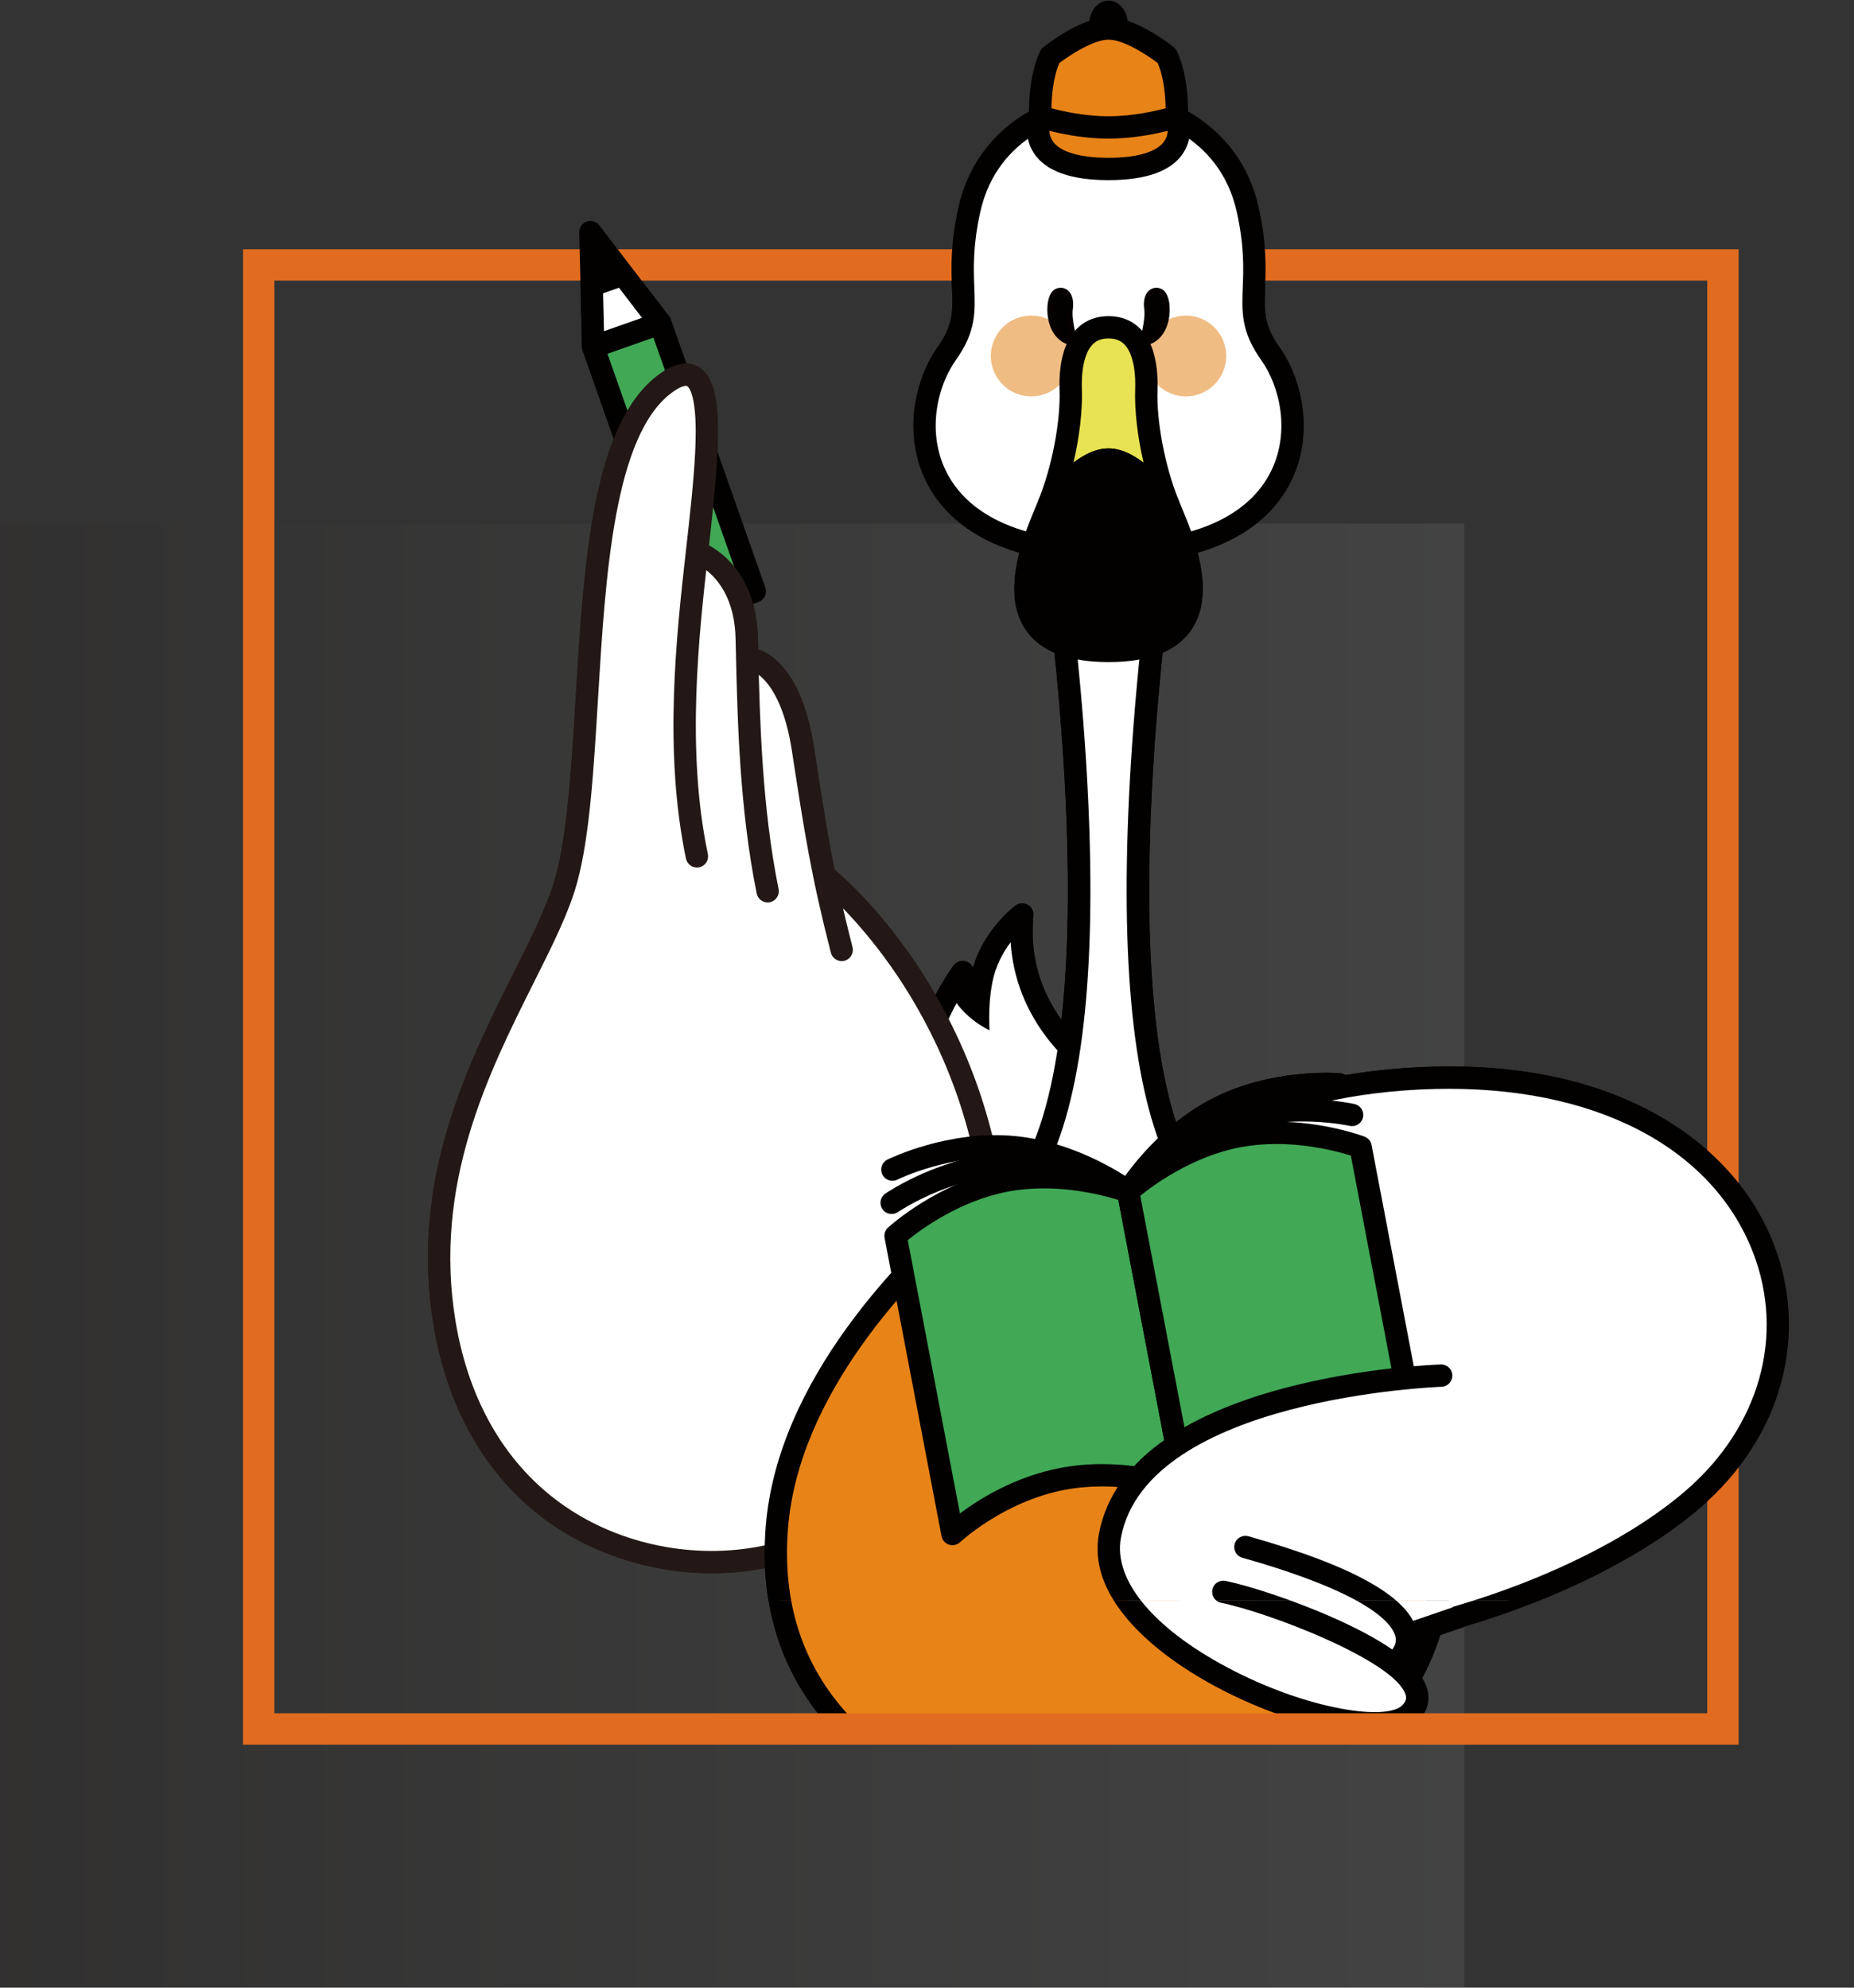 <?xml version="1.0" encoding="utf-8"?>
<!-- Generator: Adobe Illustrator 16.0.0, SVG Export Plug-In . SVG Version: 6.00 Build 0)  -->
<!DOCTYPE svg PUBLIC "-//W3C//DTD SVG 1.1//EN" "http://www.w3.org/Graphics/SVG/1.1/DTD/svg11.dtd">
<svg version="1.1" id="レイヤー_1" xmlns="http://www.w3.org/2000/svg" xmlns:xlink="http://www.w3.org/1999/xlink" x="0px"
	 y="0px" width="473px" height="507.156px" viewBox="0 0 473 507.156" enable-background="new 0 0 473 507.156"
	 xml:space="preserve">
<rect x="0" y="0" width="473" height="507.156" fill="#333333" stroke="none"/>
<linearGradient id="SVGID_1_" gradientUnits="userSpaceOnUse" x1="-9687.228" y1="-12888.1" x2="-9313.668" y2="-12888.1" gradientTransform="matrix(-1 0 0 -1 -9313.668 -12567.725)">
	<stop  offset="0" style="stop-color:#D1D2D2"/>
	<stop  offset="1" style="stop-color:#231815"/>
</linearGradient>
<rect y="133.595" opacity="0.1" fill="url(#SVGID_1_)" width="373.561" height="373.561"/>
<g>
	<g>
		<defs>
			<rect id="SVGID_2_" x="66" y="67.595" width="373.561" height="373.56"/>
		</defs>
		<clipPath id="SVGID_3_">
			<use xlink:href="#SVGID_2_"  overflow="visible"/>
		</clipPath>
		<g clip-path="url(#SVGID_3_)">
			<g>
				<path fill="#FFFFFF" d="M281.512,274.27c0,0-23.315-13.47-20.724-40.93c0,0-14.379,10.75-9.715,27.07
					c0,0-5.699-3.108-5.483-12.39c0,0-19.256,25.991-8.635,48.269s34.972,21.5,34.972,21.5L281.512,274.27z"/>
				<path fill="#030000" d="M271.629,320.643h-0.002c-2.685,0-26.527-0.648-37.244-23.127c-11.229-23.555,8.09-50.075,8.917-51.192
					c0.74-0.998,2.041-1.401,3.216-0.999c0.798,0.274,1.412,0.877,1.717,1.625c2.73-9.695,10.391-15.549,10.849-15.892
					c0.902-0.674,2.119-0.754,3.102-0.203c0.982,0.552,1.548,1.631,1.442,2.753c-0.995,10.549,1.91,20.152,8.638,28.541
					c5.108,6.371,10.625,9.625,10.679,9.657c1.07,0.624,1.619,1.869,1.354,3.078l-9.585,43.521c-0.28,1.269-1.393,2.188-2.692,2.235
					C272.018,320.639,271.884,320.643,271.629,320.643z M244.063,255.92c-4.71,8.665-11.315,24.924-4.536,39.143
					c7.919,16.61,24.231,19.354,30.127,19.798l8.65-39.28c-2.275-1.585-6.385-4.797-10.342-9.685
					c-6.089-7.522-9.526-16.213-10.127-25.463c-3.175,4.185-6.4,10.873-4.023,19.194c0.315,1.105-0.061,2.291-0.959,3.009
					c-0.897,0.717-2.136,0.826-3.145,0.276C249.502,262.799,246.029,260.843,244.063,255.92z"/>
			</g>
			<g>
				<path fill="#FFFFFF" d="M299.732,294.694c0,0,21.498-18.607,66.325-19.688c86.005-2.072,109.837,69.424,65.972,107.42
					c-18.026,15.613-51.465,30.74-87.387,36.266"/>
				<path fill="#030000" d="M344.639,421.542c-1.382,0-2.596-1.009-2.813-2.417c-0.238-1.555,0.827-3.01,2.383-3.249
					c33.128-5.097,66.868-19.072,85.955-35.605c18.735-16.227,25.281-39.478,17.084-60.678
					c-10.48-27.106-40.811-42.711-81.121-41.739c-43.305,1.045-64.322,18.814-64.53,18.994c-1.189,1.029-2.989,0.9-4.02-0.291
					c-1.029-1.188-0.899-2.988,0.29-4.018c0.909-0.788,22.792-19.289,68.122-20.383c22.336-0.538,41.547,3.664,57.103,12.486
					c14.038,7.961,24.229,19.337,29.473,32.895c4.354,11.264,5.008,23.396,1.891,35.09c-3.207,12.031-10.316,23.08-20.56,31.952
					c-19.842,17.185-54.705,31.681-88.818,36.929C344.93,421.532,344.783,421.542,344.639,421.542z"/>
			</g>
			<g>
				<path fill="#E8E353" d="M291.361,559.44l7.547-76.646l11.342-3.591l-9.688,78.211c4.111,2.513,22.768,15.495,38.905,35.122
					c0,0-19.575-5.966-16.796,13.146c0,0-16.58-12.306-22.573,8.362C300.098,614.044,287.059,571.633,291.361,559.44z"/>
				<path fill="#030000" d="M300.097,616.894c-1.249,0-2.355-0.815-2.723-2.013c-1.352-4.393-12.971-42.972-8.817-56.038
					l7.516-76.327c0.111-1.135,0.889-2.094,1.976-2.438l11.342-3.591c0.925-0.293,1.936-0.096,2.682,0.524
					c0.747,0.622,1.126,1.579,1.006,2.542l-9.467,76.426c6.997,4.605,23.654,17.229,38.058,34.748
					c0.797,0.971,0.865,2.349,0.168,3.393c-0.698,1.045-1.998,1.509-3.199,1.143c-0.021-0.005-2.56-0.757-5.464-0.757
					c-2.944,0-5.074,0.735-6.33,2.187c-1.477,1.708-1.932,4.595-1.352,8.58c0.166,1.139-0.371,2.266-1.359,2.856
					s-2.234,0.528-3.159-0.159c-0.035-0.024-4.243-3.072-8.634-3.072c-1.639,0-6.622,0-9.505,9.941
					c-0.351,1.21-1.454,2.046-2.715,2.056C300.112,616.894,300.104,616.894,300.097,616.894z M301.56,484.944l-7.362,74.777
					c-0.022,0.227-0.073,0.451-0.149,0.668c-2.716,7.701,2.681,31.067,6.621,45.385c3.489-5.269,8.025-6.577,11.67-6.577
					c2.681,0,5.217,0.729,7.264,1.579c0.222-3.196,1.2-5.813,2.93-7.812c2.236-2.586,5.672-4.013,9.964-4.147
					c-13.884-15.381-28.828-26.164-33.421-28.972c-0.954-0.583-1.479-1.671-1.342-2.782l9.144-73.803L301.56,484.944z"/>
			</g>
			<g>
				<path fill="#E8E353" d="M273.563,559.44l-7.546-76.646l-11.343-3.591l9.688,78.211c-4.111,2.513-22.768,15.495-38.904,35.122
					c0,0,19.576-5.966,16.795,13.146c0,0,16.58-12.306,22.573,8.362C264.827,614.044,277.865,571.633,273.563,559.44z"/>
				<path fill="#030000" d="M264.827,616.894c-0.007,0-0.015,0-0.022,0c-1.26-0.01-2.363-0.846-2.715-2.056
					c-2.883-9.941-7.866-9.941-9.503-9.941c-4.37,0-8.593,3.043-8.635,3.072c-0.925,0.688-2.17,0.75-3.159,0.159
					c-0.988-0.591-1.524-1.718-1.358-2.856c0.578-3.985,0.125-6.872-1.353-8.58c-1.256-1.451-3.385-2.187-6.329-2.187
					c-2.904,0-5.445,0.752-5.47,0.759c-1.201,0.359-2.501-0.105-3.194-1.15c-0.694-1.043-0.628-2.418,0.169-3.387
					c14.401-17.519,31.059-30.142,38.056-34.748l-9.467-76.426c-0.118-0.963,0.261-1.92,1.007-2.542
					c0.746-0.62,1.757-0.817,2.683-0.524l11.341,3.591c1.087,0.345,1.864,1.304,1.977,2.438l7.515,76.327
					c4.153,13.066-7.467,51.646-8.816,56.038C267.183,616.079,266.077,616.894,264.827,616.894z M252.587,599.197
					c3.643,0,8.179,1.31,11.668,6.575c3.939-14.318,9.337-37.686,6.622-45.383c-0.076-0.217-0.125-0.441-0.149-0.668l-7.361-74.777
					l-5.317-1.684l9.143,73.803c0.137,1.111-0.388,2.199-1.342,2.782c-4.593,2.808-19.538,13.591-33.421,28.972
					c4.292,0.135,7.727,1.562,9.964,4.147c1.73,1.999,2.709,4.615,2.931,7.812C247.368,599.926,249.905,599.197,252.587,599.197z"/>
			</g>
			<g>
				<path fill="#FFFFFF" d="M332.595,442.728c0,0-16.443,52.409-29.363,50.767c-12.919-1.642-9.132-39.975-9.132-39.975"/>
				<path fill="#030000" d="M303.861,496.385c-0.331,0-0.659-0.021-0.989-0.063c-6.899-0.878-10.902-8.696-11.895-23.237
					c-0.676-9.911,0.247-19.444,0.286-19.846c0.154-1.566,1.551-2.71,3.117-2.556c1.564,0.154,2.709,1.55,2.555,3.115
					c-1.413,14.348-0.274,35.988,6.655,36.869c0.997,0.127,6.481-0.39,16.563-23.097c5.595-12.604,9.682-25.567,9.723-25.697
					c0.469-1.501,2.068-2.337,3.57-1.865c1.502,0.471,2.337,2.07,1.866,3.572c-0.041,0.132-4.226,13.406-9.951,26.303
					C317.36,487.907,310.496,496.385,303.861,496.385z"/>
			</g>
			<g>
				<path fill="#FFFFFF" d="M232.33,442.728c0,0,16.443,52.409,29.362,50.767c12.921-1.642,9.132-39.975,9.132-39.975"/>
				<path fill="#030000" d="M261.063,496.385c-6.636,0-13.499-8.477-21.502-26.501c-5.725-12.896-9.908-26.171-9.95-26.303
					c-0.47-1.502,0.365-3.101,1.865-3.572c1.504-0.471,3.102,0.364,3.572,1.865c0.041,0.13,4.142,13.134,9.739,25.735
					c10.07,22.67,15.553,23.186,16.546,23.059c6.931-0.881,8.067-22.521,6.654-36.869c-0.152-1.565,0.99-2.961,2.557-3.115
					c1.565-0.154,2.961,0.989,3.115,2.556c0.04,0.401,0.963,9.935,0.286,19.846c-0.992,14.541-4.994,22.359-11.894,23.237
					C261.724,496.364,261.394,496.385,261.063,496.385z"/>
			</g>
			<path fill="#FFFFFF" d="M244.038,255.92c0,0,2.548,4.016,8.417,6.994c0,0-0.669-9.45,1.695-15.667l2.406,15.019l-4.705,3.109
				l-5.7,0.086L244.038,255.92z"/>
			<g>
				<g>
					<g>
						
							<rect x="162.868" y="83.428" transform="matrix(0.943 -0.332 0.332 0.943 -29.995 63.904)" fill="#41A856" width="18.133" height="72.533"/>
						<path fill="#030000" d="M175.431,159.764c-1.175,0-2.276-0.732-2.688-1.903l-24.096-68.415
							c-0.253-0.713-0.209-1.497,0.117-2.178c0.326-0.682,0.91-1.206,1.623-1.457l17.103-6.024c1.485-0.523,3.112,0.256,3.637,1.741
							l24.095,68.414c0.252,0.713,0.208,1.496-0.117,2.178c-0.327,0.682-0.911,1.205-1.624,1.456l-17.104,6.024
							C176.065,159.711,175.746,159.764,175.431,159.764z M154.969,90.24l22.202,63.039l11.729-4.131L166.696,86.11L154.969,90.24z"
							/>
					</g>
					<g>
						<polygon fill="#FFFFFF" points="150.634,59.218 151.334,88.5 168.437,82.475 						"/>
						<path fill="#030000" d="M151.334,91.349c-0.57,0-1.137-0.171-1.618-0.503c-0.752-0.519-1.209-1.365-1.231-2.277l-0.7-29.281
							c-0.029-1.234,0.739-2.346,1.901-2.756c1.164-0.41,2.46-0.024,3.21,0.956L170.7,80.743c0.555,0.725,0.729,1.671,0.468,2.546
							c-0.26,0.874-0.924,1.571-1.784,1.874l-17.103,6.024C151.973,91.295,151.653,91.349,151.334,91.349z M153.691,67.901
							l0.398,16.607l9.698-3.417L153.691,67.901z"/>
					</g>
					<polygon fill="#030000" points="152.342,75.374 159.671,72.792 152.177,63.21 					"/>
				</g>
				<g>
					<polygon fill="#FFFFFF" points="173.737,139.043 182.664,142.022 188.819,150.612 191.908,162.482 193.421,169.19 
						198.789,172.26 205.006,185.181 207.409,202.667 213.11,228.707 215.472,239.389 193.235,250.573 160.367,223.541 					"/>
					<g>
						<path fill="#FFFFFF" d="M177.801,218.506c-6.248-29.771-1.658-61.978,0.766-84.298c2.423-22.319,4.436-45.969-8.693-36.437
							c-24.688,17.924-16.488,94.157-25.387,126.691c-6.859,25.083-39.563,62.596-31.046,113.328
							c8.517,50.729,50.892,65.635,81.446,59.472c33.347-6.728,65.268-40.099,58.213-92.626
							c-7.055-52.529-42.124-80.652-42.124-80.652"/>
						<path fill="#231815" d="M181.589,401.422c-14.446,0.001-28.955-4.318-40.666-12.376
							c-16.101-11.079-26.575-28.64-30.293-50.784c-6.194-36.896,8.561-66.354,20.416-90.022c4.707-9.395,8.771-17.508,10.69-24.53
							c3.051-11.151,4.057-27.835,5.123-45.499c2.085-34.577,4.242-70.332,21.34-82.745c3.888-2.824,7.246-3.453,9.978-1.869
							c6.096,3.535,5.868,16.554,3.222,40.919c-0.221,2.026-0.458,4.132-0.703,6.31c-2.402,21.299-5.693,50.469-0.105,77.095
							c0.322,1.54-0.664,3.051-2.204,3.374c-1.539,0.323-3.05-0.664-3.374-2.203c-5.777-27.524-2.426-57.222,0.02-78.905
							c0.245-2.17,0.482-4.268,0.701-6.285c0.864-7.96,1.784-17.037,1.76-24.033c-0.033-9.818-1.955-11.214-2.175-11.342
							c-0.338-0.195-1.512-0.09-3.771,1.55c-14.919,10.832-17.086,46.77-18.999,78.478c-1.084,17.967-2.109,34.938-5.313,46.659
							c-2.07,7.565-6.251,15.912-11.094,25.578c-11.483,22.929-25.776,51.464-19.891,86.526
							c3.456,20.586,13.104,36.849,27.903,47.033c14.241,9.799,32.996,13.58,50.17,10.117c32.886-6.634,62.663-39.49,55.952-89.455
							c-3.554-26.467-14.515-46.463-23.085-58.579c-9.318-13.176-17.914-20.159-17.999-20.229c-1.226-0.986-1.42-2.779-0.436-4.005
							c0.985-1.227,2.776-1.422,4.003-0.439c0.371,0.296,9.189,7.438,18.958,21.201c8.988,12.667,20.485,33.583,24.207,61.293
							c7.177,53.436-24.989,88.641-60.474,95.799C190.901,400.973,186.248,401.422,181.589,401.422z"/>
					</g>
					<path fill="#231815" d="M195.845,230.26c-1.326,0-2.515-0.931-2.789-2.281c-4.376-21.491-4.914-44.541-5.307-61.372
						c-0.03-1.307-0.061-2.574-0.09-3.799c-0.369-14.819-9.647-18.711-9.741-18.749c-1.461-0.585-2.17-2.244-1.584-3.705
						c0.585-1.461,2.244-2.17,3.705-1.584c0.525,0.21,12.856,5.368,13.316,23.897c0.031,1.228,0.061,2.498,0.092,3.807
						c0.387,16.617,0.918,39.374,5.192,60.368c0.314,1.542-0.681,3.047-2.224,3.36C196.224,230.242,196.033,230.26,195.845,230.26z"
						/>
					<path fill="#231815" d="M214.734,245.225c-1.271,0-2.429-0.856-2.759-2.143c-5.062-19.774-6.693-30.385-9.943-51.522
						c-2.871-18.673-10.501-20.526-10.575-20.536c-1.56-0.211-2.654-1.646-2.443-3.206c0.21-1.559,1.646-2.654,3.206-2.442
						c1.207,0.164,11.9,2.26,15.445,25.317c3.221,20.955,4.84,31.472,9.832,50.975c0.391,1.525-0.528,3.077-2.054,3.468
						C215.206,245.196,214.97,245.225,214.734,245.225z"/>
				</g>
			</g>
			<g>
				<path fill="#FFFFFF" d="M282.813,141.047c51.344,0,52.307-35.325,41.294-50.788c-8.229-11.557-1.239-16.174-5.78-36.744
					c-4.543-20.57-23.264-27.664-35.514-27.664c-12.251,0-30.971,7.094-35.514,27.664s2.448,25.187-5.781,36.744
					C230.505,105.723,231.47,141.047,282.813,141.047z"/>
				<path fill="#030000" d="M282.813,143.896c-29.483,0-41.463-11.23-46.319-20.653c-6.338-12.291-3.041-26.571,2.703-34.639
					c4.047-5.682,3.908-9.247,3.679-15.152c-0.194-4.966-0.436-11.149,1.641-20.551c4.536-20.542,23.032-29.899,38.297-29.899
					c15.266,0,33.76,9.357,38.296,29.899c2.076,9.402,1.835,15.584,1.642,20.551c-0.229,5.905-0.368,9.47,3.678,15.152
					c5.744,8.068,9.04,22.348,2.703,34.64C324.274,132.666,312.295,143.896,282.813,143.896z M282.813,28.702
					c-9.379,0-28.29,5.315-32.731,25.43c-1.918,8.684-1.692,14.459-1.513,19.099c0.249,6.377,0.445,11.414-4.73,18.681
					c-4.773,6.704-7.523,18.55-2.279,28.72c4.132,8.014,14.643,17.566,41.254,17.566s37.122-9.552,41.253-17.565
					c5.244-10.17,2.494-22.017-2.279-28.721c-5.176-7.268-4.979-12.304-4.73-18.681c0.18-4.64,0.405-10.415-1.513-19.099
					C311.103,34.017,292.191,28.702,282.813,28.702z"/>
			</g>
			<g>
				<path fill="#E88318" d="M282.808,310.704v-15.614h-17.611c0,0-6.27,4.167-14.979,11.534l19.184,22.73L282.808,310.704z"/>
				<path fill="#030000" d="M269.401,332.205c-0.837,0-1.635-0.369-2.178-1.011l-19.185-22.732
					c-1.014-1.201-0.862-2.998,0.338-4.014c8.734-7.388,14.981-11.559,15.241-11.731c0.468-0.312,1.018-0.476,1.578-0.476h17.611
					c1.574,0,2.85,1.275,2.85,2.849v15.614c0,0.596-0.187,1.178-0.536,1.663l-13.404,18.651c-0.514,0.713-1.327,1.15-2.205,1.185
					C269.476,332.204,269.438,332.205,269.401,332.205z M254.242,306.975l14.979,17.748l10.737-14.938V297.94h-13.882
					C264.432,299.079,260.009,302.223,254.242,306.975z"/>
			</g>
			<g>
				<path fill="#E88318" d="M315.362,306.595c-8.69-7.35-14.944-11.506-14.944-11.506h-17.61v15.614l-0.032,0.043l13.374,18.607
					L315.362,306.595z"/>
				<path fill="#030000" d="M296.149,332.205c-0.037,0-0.075-0.001-0.111-0.002c-0.878-0.035-1.691-0.472-2.202-1.185
					l-13.375-18.608c-0.444-0.618-0.612-1.372-0.502-2.091v-15.229c0-1.573,1.275-2.849,2.849-2.849h17.61
					c0.561,0,1.109,0.164,1.577,0.476c0.261,0.173,6.492,4.332,15.208,11.703c1.2,1.016,1.353,2.812,0.337,4.015l-19.214,22.76
					C297.784,331.835,296.986,332.205,296.149,332.205z M285.657,309.875l10.673,14.849l15.007-17.776
					c-5.75-4.735-10.158-7.87-11.8-9.007h-13.88V309.875z"/>
			</g>
			<g>
				<path fill="#E88318" d="M367.43,389.871c-2.838-36.302-33.199-67.319-52.067-83.275l-19.213,22.759l-13.374-18.607
					l-13.374,18.607l-19.184-22.73c-18.872,15.964-49.196,46.967-52.033,83.247c-4.148,53.062,44.21,76.494,84.623,76.494
					C323.22,466.365,371.577,442.932,367.43,389.871z"/>
				<path fill="#030000" d="M282.808,469.214c-12.938,0-26.055-2.314-37.935-6.694c-13.027-4.801-24.271-12.051-32.514-20.965
					c-12.894-13.938-18.618-31.402-17.016-51.906c2.938-37.58,34.487-69.512,53.033-85.201c0.577-0.488,1.326-0.727,2.079-0.664
					c0.754,0.063,1.451,0.424,1.938,1.002l16.827,19.938l11.239-15.639c0.537-0.745,1.397-1.188,2.314-1.188
					c0.918,0,1.778,0.442,2.313,1.188l11.241,15.639l16.855-19.966c0.487-0.578,1.186-0.939,1.938-1.002s1.503,0.175,2.079,0.664
					c18.558,15.692,50.128,47.633,53.067,85.229c1.603,20.504-4.123,37.968-17.016,51.906c-8.242,8.914-19.487,16.164-32.515,20.965
					C308.86,466.9,295.744,469.214,282.808,469.214z M249.892,310.656c-18.051,15.68-46.199,45.317-48.866,79.438
					c-1.474,18.854,3.747,34.867,15.518,47.593c14.734,15.933,40.125,25.83,66.265,25.83c26.137,0,51.529-9.897,66.263-25.829
					c11.771-12.727,16.992-28.739,15.518-47.594c-2.668-34.137-30.836-63.783-48.899-79.467l-17.362,20.567
					c-0.565,0.67-1.408,1.043-2.288,1.009c-0.878-0.035-1.691-0.472-2.202-1.185l-11.061-15.388l-11.059,15.388
					c-0.514,0.713-1.325,1.149-2.205,1.185c-0.876,0.034-1.721-0.339-2.288-1.009L249.892,310.656z"/>
			</g>
			<g>
				<path fill="#FFFFFF" d="M298.354,130.238c0,0-19.429,118.647,2.073,165.018c0,0-2.851,16.579-17.615,16.579
					c-14.766,0-17.616-16.579-17.616-16.579c21.502-46.37,2.073-165.018,2.073-165.018H298.354z"/>
				<path fill="#030000" d="M282.813,314.684c-13.58,0-19.299-12.393-20.424-18.945c-0.098-0.571-0.021-1.158,0.223-1.682
					c20.886-45.044,2.038-162.181,1.845-163.358c-0.134-0.825,0.1-1.668,0.641-2.305c0.542-0.638,1.336-1.005,2.173-1.005h31.085
					c0.837,0,1.631,0.367,2.173,1.005c0.541,0.637,0.774,1.48,0.639,2.305c-0.193,1.178-19.039,118.314,1.847,163.358
					c0.243,0.523,0.321,1.11,0.223,1.682C302.11,302.292,296.392,314.684,282.813,314.684z M268.179,295.579
					c0.74,3.033,4.043,13.406,14.634,13.406c10.585,0,13.889-10.362,14.631-13.407c-8.811-19.792-11.826-53.559-8.959-100.394
					c1.736-28.398,5.235-53.358,6.546-62.096h-24.438c1.312,8.738,4.808,33.697,6.547,62.096
					C280.005,242.019,276.991,275.786,268.179,295.579z"/>
			</g>
			<g>
				<circle fill="#EFBC84" cx="263.089" cy="90.832" r="10.309"/>
				<circle fill="#EFBC84" cx="302.535" cy="90.832" r="10.31"/>
			</g>
			<g>
				<g>
					<path fill="#030000" d="M274.205,87.497c0,0-1.697-5.705-1.275-8.679c0.542-3.84-1.573-5.277-3.358-4.362
						C266.994,75.776,266.875,86.759,274.205,87.497z"/>
					<path fill="#060001" d="M275.28,88.386l-1.152-0.116c-3.505-0.353-5.952-2.875-6.717-6.922
						c-0.563-2.984-0.041-6.637,1.806-7.583c1.239-0.635,2.668-0.373,3.561,0.654c0.865,0.995,1.192,2.596,0.922,4.508
						c-0.394,2.775,1.234,8.293,1.251,8.348L275.28,88.386z M270.627,74.965c-0.23,0-0.468,0.062-0.702,0.182
						c-0.764,0.391-1.546,2.949-0.986,5.912c0.266,1.405,1.185,4.508,4.187,5.433c-0.484-1.888-1.287-5.516-0.965-7.784
						c0.203-1.438,0-2.63-0.558-3.271C271.336,75.129,270.998,74.965,270.627,74.965z"/>
				</g>
				<g>
					<path fill="#030000" d="M291.418,87.497c0,0,1.698-5.705,1.276-8.679c-0.542-3.84,1.57-5.277,3.358-4.362
						C298.63,75.776,298.748,86.759,291.418,87.497z"/>
					<path fill="#060001" d="M290.344,88.386l0.329-1.111c0.016-0.055,1.646-5.576,1.254-8.349c-0.271-1.912,0.055-3.513,0.92-4.508
						c0.891-1.027,2.321-1.289,3.561-0.654c1.849,0.946,2.369,4.6,1.805,7.583c-0.764,4.047-3.21,6.57-6.716,6.922L290.344,88.386z
						 M294.997,74.965c-0.37,0-0.709,0.164-0.978,0.472c-0.557,0.641-0.758,1.833-0.554,3.271c0.319,2.268-0.482,5.896-0.967,7.784
						c3.003-0.924,3.921-4.028,4.187-5.433c0.56-2.963-0.225-5.521-0.987-5.913C295.464,75.027,295.228,74.965,294.997,74.965z"/>
				</g>
			</g>
			<g>
				<path fill="#E88318" d="M300.214,29.778c0,0,5.391,13.336-17.401,13.336c-22.794,0-17.402-13.336-17.402-13.336l17.402-4.351
					L300.214,29.778z"/>
				<path fill="#030000" d="M282.813,45.963c-9.557,0-15.939-2.278-18.969-6.771c-3.284-4.871-1.168-10.256-1.076-10.484
					c0.342-0.844,1.068-1.474,1.952-1.695l17.4-4.351c0.454-0.114,0.93-0.114,1.384,0l17.4,4.351c0.885,0.221,1.61,0.852,1.95,1.695
					c0.094,0.228,2.21,5.614-1.074,10.484C298.749,43.686,292.368,45.963,282.813,45.963z M267.754,32.128
					c-0.136,1.042-0.096,2.557,0.846,3.921c1.873,2.718,6.921,4.215,14.213,4.215c7.291,0,12.339-1.497,14.212-4.215
					c0.939-1.362,0.981-2.874,0.843-3.921l-15.055-3.764L267.754,32.128z"/>
			</g>
			<g>
				<g>
					<path fill="#E8E353" d="M282.793,117.26c4.826,0,10.393,5.235,15.188,11.237c-3.865-9.565-5.794-21.343-5.522-29.094
						c0.115-3.318-0.175-7.092-1.418-10.13c-1.359-3.319-3.859-5.76-8.229-5.76c-4.37,0-6.87,2.441-8.229,5.76
						c-1.246,3.038-1.535,6.812-1.419,10.13c0.27,7.73-1.649,19.462-5.494,29.011C272.452,122.447,277.989,117.26,282.793,117.26z"
						/>
					<path fill="#030000" d="M293.678,88.191c1.541,3.763,1.736,8.228,1.629,11.311c-0.276,7.938,1.87,19.296,5.23,27.711
						c0.194,0.385,0.305,0.822,0.305,1.283c0,1.557-1.249,2.823-2.799,2.849c-0.021,0-0.04,0-0.061,0
						c-0.841,0-1.67-0.373-2.228-1.071c-7.068-8.845-11.154-10.167-12.962-10.167c-1.798,0-5.866,1.311-12.896,10.087
						c-0.885,1.103-2.443,1.39-3.664,0.678c-1.219-0.713-1.732-2.213-1.204-3.524c3.392-8.425,5.566-19.877,5.288-27.847
						c-0.107-3.082,0.088-7.547,1.63-11.311c1.987-4.854,5.847-7.528,10.866-7.528C287.83,80.664,291.689,83.337,293.678,88.191
						 M282.793,114.41c2.793,0,5.763,1.207,8.965,3.657c-1.529-6.536-2.338-13.282-2.146-18.763c0.126-3.62-0.292-6.715-1.208-8.952
						c-1.129-2.759-2.854-3.989-5.591-3.989c-2.738,0-4.463,1.23-5.592,3.99c-0.917,2.236-1.334,5.332-1.208,8.951
						c0.19,5.466-0.616,12.202-2.143,18.732C277.057,115.606,280.014,114.41,282.793,114.41z"/>
				</g>
				<g>
					<path fill="#030000" d="M298.063,128.708c-0.028-0.07-0.054-0.142-0.082-0.211c-4.796-6.002-10.362-11.237-15.188-11.237
						c-4.804,0-10.341,5.187-15.122,11.154c-0.062,0.158-0.122,0.32-0.186,0.475c-0.141,0.339-2.25,5.348-3.091,7.735
						c-4.615,13.105-6.304,29.456,18.418,29.456c24.721,0,23.032-16.351,18.417-29.456
						C300.389,134.237,298.228,129.109,298.063,128.708z"/>
					<path fill="#030000" d="M295.593,121.482c1.487,1.501,3.023,3.246,4.614,5.236c0.17,0.212,0.31,0.449,0.411,0.7l0.224,0.549
						c0.572,1.372,2.313,5.544,3.076,7.709c3.964,11.259,3.918,19.52-0.143,25.252c-3.759,5.309-10.812,8.001-20.963,8.001
						c-10.152,0-17.206-2.692-20.964-8.001c-4.061-5.733-4.107-13.993-0.144-25.252c0.361-1.022,1.186-3.185,3.063-7.676
						l0.255-0.641c0.104-0.263,0.248-0.508,0.424-0.728c6.59-8.224,12.264-12.223,17.346-12.223
						C286.668,114.41,290.888,116.734,295.593,121.482 M270.166,129.86c-0.015,0.036-0.03,0.072-0.046,0.109l-0.095,0.23
						c-1.825,4.366-2.607,6.418-2.943,7.371c-3.26,9.258-3.455,16.009-0.582,20.067c2.628,3.711,8.115,5.593,16.313,5.593
						c8.194,0,13.684-1.882,16.312-5.593c2.872-4.059,2.677-10.81-0.581-20.067c-0.472-1.335-1.468-3.828-2.961-7.408l-0.088-0.211
						c-6.908-8.553-10.915-9.841-12.701-9.841C281.019,120.109,277.032,121.386,270.166,129.86z"/>
				</g>
			</g>
			<ellipse fill="#030000" cx="282.812" cy="6.133" rx="4.923" ry="5.979"/>
			<g>
				<path fill="#E88318" d="M282.813,32.521c9.078,0,17.401-2.743,17.401-2.743s0.473-9.269-2.554-15.511
					c0,0-8.701-6.998-14.848-6.998c-6.148,0-14.85,6.998-14.85,6.998c-3.025,6.243-2.553,15.511-2.553,15.511
					S273.732,32.521,282.813,32.521z"/>
				<path fill="#030000" d="M282.813,35.37c-9.43,0-17.938-2.768-18.294-2.886c-1.118-0.369-1.896-1.386-1.954-2.562
					c-0.021-0.408-0.473-10.076,2.834-16.899c0.186-0.379,0.45-0.713,0.779-0.978c0.97-0.781,9.685-7.627,16.635-7.627
					c6.949,0,15.662,6.846,16.634,7.627c0.328,0.265,0.594,0.599,0.777,0.978c3.308,6.823,2.856,16.491,2.836,16.899
					c-0.061,1.175-0.836,2.193-1.954,2.562C300.749,32.602,292.239,35.37,282.813,35.37z M268.241,27.628
					c2.878,0.764,8.593,2.043,14.571,2.043s11.689-1.279,14.57-2.043c-0.047-2.736-0.378-7.735-2.023-11.544
					c-2.594-1.978-8.633-5.967-12.547-5.967c-3.896,0-10.043,4.063-12.549,5.968C268.619,19.894,268.287,24.891,268.241,27.628z"/>
			</g>
			<g>
				<g>
					<path fill="#41A856" d="M302.322,380.095c0,0-14.681-5.913-31.265-2.747c-16.584,3.165-28.055,14.068-28.055,14.068
						l-6.179-32.37l-8.346-43.722c0,0,12.058-11.016,28.056-14.068c15.997-3.054,31.266,2.746,31.266,2.746l8.345,43.723
						L302.322,380.095z"/>
					<path fill="#030000" d="M243.003,394.264c-0.293,0-0.588-0.044-0.876-0.137c-0.989-0.32-1.729-1.154-1.924-2.176
						l-14.524-76.093c-0.185-0.972,0.148-1.97,0.879-2.638c0.516-0.472,12.843-11.597,29.442-14.766
						c3.263-0.621,6.73-0.938,10.308-0.938c12.306,0,22.093,3.664,22.504,3.821c0.925,0.351,1.602,1.157,1.787,2.13l14.477,75.85
						c0.069,0.246,0.106,0.507,0.106,0.776c0,1.573-1.273,2.849-2.845,2.851c-0.381,0-0.731-0.067-1.079-0.207
						c-0.084-0.033-8.818-3.473-20.069-3.473c-3.304,0-6.533,0.297-9.597,0.881c-15.512,2.961-26.521,13.234-26.629,13.338
						C244.426,393.993,243.721,394.264,243.003,394.264z M231.591,316.423l13.311,69.744c4.87-3.651,14.011-9.401,25.621-11.618
						c3.416-0.652,7.005-0.982,10.666-0.982c7.229,0,13.436,1.266,17.436,2.353l-13.312-69.748
						c-3.036-0.954-10.424-2.954-19.005-2.954c-3.219,0-6.327,0.281-9.239,0.838C244.822,306.391,234.906,313.729,231.591,316.423z"
						/>
				</g>
				<path fill="#030000" d="M227.48,309.754c-0.909,0-1.803-0.435-2.354-1.241c-0.89-1.299-0.557-3.073,0.742-3.96
					c0.578-0.396,14.343-9.684,31.222-10.496c16.879-0.812,31.471,7.112,32.083,7.449c1.38,0.76,1.881,2.492,1.122,3.871
					c-0.76,1.379-2.493,1.881-3.871,1.121c-0.135-0.073-13.832-7.48-29.061-6.749c-15.285,0.736-28.149,9.42-28.278,9.508
					C228.595,309.593,228.035,309.754,227.48,309.754z"/>
				<path fill="#030000" d="M287.798,306.852c-0.596,0-1.196-0.186-1.71-0.57c-0.122-0.092-12.65-9.344-27.828-10.752
					c-15.236-1.412-29.19,5.384-29.33,5.453c-1.411,0.697-3.121,0.119-3.818-1.293c-0.698-1.409-0.119-3.118,1.292-3.815
					c0.626-0.312,15.556-7.579,32.383-6.021c16.826,1.562,30.165,11.449,30.725,11.87c1.258,0.944,1.514,2.731,0.567,3.989
					C289.519,306.459,288.662,306.852,287.798,306.852z"/>
				<path fill="#030000" d="M287.799,306.85c-0.64,0-1.284-0.213-1.815-0.652c-1.211-1.002-1.383-2.796-0.381-4.008
					c0.445-0.541,11.094-13.281,27.084-18.743c15.992-5.462,32.21-1.896,32.892-1.741c1.535,0.348,2.498,1.873,2.15,3.408
					c-0.347,1.533-1.873,2.496-3.404,2.15l0,0c-0.152-0.033-15.371-3.352-29.796,1.576c-14.424,4.926-24.434,16.859-24.533,16.979
					C289.432,306.5,288.618,306.85,287.799,306.85z"/>
				<path fill="#030000" d="M287.796,306.85c-0.508,0-1.022-0.135-1.486-0.42c-1.341-0.824-1.762-2.574-0.939-3.916
					c0.365-0.597,9.124-14.703,24.193-22.351s31.626-6.388,32.323-6.331c1.568,0.129,2.735,1.506,2.606,3.074
					s-1.503,2.732-3.072,2.606c-0.175-0.014-15.695-1.163-29.279,5.732c-13.592,6.898-21.832,20.115-21.914,20.248
					C289.689,306.369,288.754,306.85,287.796,306.85z"/>
				<g>
					<path fill="#41A856" d="M361.643,368.772c0,0-14.681-5.912-31.265-2.746s-28.056,14.069-28.056,14.069l-6.178-32.37
						l-8.345-43.723c0,0,12.058-11.016,28.056-14.068c15.997-3.053,31.264,2.746,31.264,2.746l8.345,43.723L361.643,368.772z"/>
					<path fill="#030000" d="M302.322,382.944c-0.292,0-0.588-0.047-0.874-0.139c-0.991-0.319-1.729-1.152-1.924-2.177L285,304.538
						c-0.185-0.973,0.147-1.971,0.878-2.639c0.516-0.472,12.845-11.596,29.442-14.764c3.264-0.623,6.731-0.938,10.308-0.938
						c12.305,0,22.093,3.665,22.504,3.819c0.925,0.353,1.602,1.158,1.787,2.131l14.476,75.849c0.07,0.248,0.108,0.508,0.108,0.776
						c0,1.574-1.274,2.849-2.848,2.851c-0.374,0.001-0.729-0.065-1.077-0.206c-0.084-0.033-8.817-3.473-20.069-3.473
						c-3.303,0-6.533,0.297-9.596,0.882c-15.513,2.96-26.521,13.233-26.63,13.338C303.746,382.672,303.041,382.944,302.322,382.944z
						 M290.91,305.104l13.312,69.742c4.87-3.651,14.011-9.402,25.622-11.618c3.415-0.652,7.004-0.983,10.665-0.983
						c7.229,0,13.436,1.266,17.436,2.352l-13.313-69.748c-3.035-0.953-10.422-2.953-19.004-2.953c-3.219,0-6.327,0.282-9.239,0.838
						C304.188,295.062,294.239,302.408,290.91,305.104z"/>
				</g>
			</g>
			<polygon fill="#FFFFFF" points="350.688,358.938 364.503,351.858 380.564,366.365 370.029,412.647 358.287,416.792 
				346.888,425.428 315.803,421.801 294.56,402.977 316.32,376.727 			"/>
			<g>
				<path fill="#FFFFFF" d="M355.877,424.167c0,0,19.19-13.244-38.145-29.442"/>
				<g>
					<path fill="#FFFFFF" d="M367.68,350.995c0,0-77.189,2.417-84.494,40.771c-5.632,29.572,65.872,56.764,76.729,45.214
						s-34.411-28.071-47.819-30.821"/>
					<path fill="#030000" d="M350.468,442.541c-3.113,0-6.34-0.405-9.197-0.927c-8.93-1.628-19.477-5.327-28.937-10.148
						c-9.945-5.068-18.157-11.033-23.746-17.246c-6.889-7.658-9.647-15.392-8.201-22.986c1.813-9.518,7.693-17.719,17.479-24.375
						c7.577-5.152,17.526-9.396,29.57-12.613c20.293-5.422,39.351-6.073,40.152-6.099c1.577-0.05,2.888,1.186,2.938,2.759
						c0.049,1.572-1.188,2.888-2.759,2.938c-0.749,0.023-74.99,2.787-81.785,38.457c-2.101,11.039,8.717,23.781,28.938,34.088
						c19.434,9.904,39.027,12.777,42.917,8.642c1.049-1.117,0.982-1.937,0.754-2.657c-2.698-8.509-34.423-20.828-47.07-23.421
						c-1.542-0.315-2.534-1.822-2.22-3.364c0.317-1.541,1.824-2.534,3.365-2.219c6.023,1.235,17.646,4.972,28.201,9.723
						c13.614,6.127,21.404,12.034,23.155,17.559c0.95,2.994,0.247,5.858-2.034,8.283
						C359.435,441.651,355.073,442.541,350.468,442.541z"/>
				</g>
				<path fill="#030000" d="M355.879,427.016c-0.904,0-1.793-0.43-2.347-1.231c-0.889-1.287-0.572-3.05,0.705-3.948
					c0.133-0.098,2.237-1.682,1.817-4.037c-0.523-2.941-5.379-10.807-39.098-20.334c-1.515-0.427-2.395-2.002-1.967-3.516
					c0.428-1.516,2.002-2.396,3.517-1.969c27.563,7.788,41.687,15.942,43.179,24.931c0.787,4.752-2.263,8.271-4.189,9.601
					C357.002,426.852,356.438,427.016,355.879,427.016z"/>
			</g>
			<g>
				<line fill="#FFFFFF" x1="372.016" y1="412.647" x2="359.409" y2="416.965"/>
				<path fill="#030000" d="M359.409,419.815c-1.186,0-2.291-0.743-2.696-1.926c-0.51-1.489,0.284-3.11,1.772-3.619l12.607-4.317
					c1.489-0.511,3.109,0.283,3.62,1.772c0.509,1.488-0.285,3.108-1.774,3.619l-12.606,4.317
					C360.026,419.766,359.713,419.815,359.409,419.815z"/>
			</g>
			
				<path fill="#E8E353" stroke="#030000" stroke-width="11" stroke-linecap="round" stroke-linejoin="round" stroke-miterlimit="10" d="
				M304.469,295.73"/>
		</g>
	</g>
	<rect x="66" y="67.595" fill="none" stroke="#E16C1F" stroke-width="8" stroke-miterlimit="10" width="373.561" height="373.56"/>
	<g>
		<defs>
			<rect id="SVGID_4_" x="66" y="-21.588" width="407" height="430.043"/>
		</defs>
		<clipPath id="SVGID_5_">
			<use xlink:href="#SVGID_4_"  overflow="visible"/>
		</clipPath>
		<g clip-path="url(#SVGID_5_)">
			<g>
				<path fill="#FFFFFF" d="M281.512,274.27c0,0-23.315-13.47-20.724-40.93c0,0-14.379,10.75-9.715,27.07
					c0,0-5.699-3.108-5.483-12.39c0,0-19.256,25.991-8.635,48.269s34.972,21.5,34.972,21.5L281.512,274.27z"/>
				<path fill="#030000" d="M271.629,320.643h-0.002c-2.685,0-26.527-0.648-37.244-23.127c-11.229-23.555,8.09-50.075,8.917-51.192
					c0.74-0.998,2.041-1.401,3.216-0.999c0.798,0.274,1.412,0.877,1.717,1.625c2.73-9.695,10.391-15.549,10.849-15.892
					c0.902-0.674,2.119-0.754,3.102-0.203c0.982,0.552,1.548,1.631,1.442,2.753c-0.995,10.549,1.91,20.152,8.638,28.541
					c5.108,6.371,10.625,9.625,10.679,9.657c1.07,0.624,1.619,1.869,1.354,3.078l-9.585,43.521c-0.28,1.269-1.393,2.188-2.692,2.235
					C272.018,320.639,271.884,320.643,271.629,320.643z M244.063,255.92c-4.71,8.665-11.315,24.924-4.536,39.143
					c7.919,16.61,24.231,19.354,30.127,19.798l8.65-39.28c-2.275-1.585-6.385-4.797-10.342-9.685
					c-6.089-7.522-9.526-16.213-10.127-25.463c-3.175,4.185-6.4,10.873-4.023,19.194c0.315,1.105-0.061,2.291-0.959,3.009
					c-0.897,0.717-2.136,0.826-3.145,0.276C249.502,262.799,246.029,260.843,244.063,255.92z"/>
			</g>
			<g>
				<path fill="#FFFFFF" d="M299.732,294.694c0,0,21.498-18.607,66.325-19.688c86.005-2.072,109.837,69.424,65.972,107.42
					c-18.026,15.613-51.465,30.74-87.387,36.266"/>
				<path fill="#030000" d="M344.639,421.542c-1.382,0-2.596-1.009-2.813-2.417c-0.238-1.555,0.827-3.01,2.383-3.249
					c33.128-5.097,66.868-19.072,85.955-35.605c18.735-16.227,25.281-39.478,17.084-60.678
					c-10.48-27.106-40.811-42.711-81.121-41.739c-43.305,1.045-64.322,18.814-64.53,18.994c-1.189,1.029-2.989,0.9-4.02-0.291
					c-1.029-1.188-0.899-2.988,0.29-4.018c0.909-0.788,22.792-19.289,68.122-20.383c22.336-0.538,41.547,3.664,57.103,12.486
					c14.038,7.961,24.229,19.337,29.473,32.895c4.354,11.264,5.008,23.396,1.891,35.09c-3.207,12.031-10.316,23.08-20.56,31.952
					c-19.842,17.185-54.705,31.681-88.818,36.929C344.93,421.532,344.783,421.542,344.639,421.542z"/>
			</g>
			<g>
				<path fill="#E8E353" d="M291.361,559.44l7.547-76.646l11.342-3.591l-9.688,78.211c4.111,2.513,22.768,15.495,38.905,35.122
					c0,0-19.575-5.966-16.796,13.146c0,0-16.58-12.306-22.573,8.362C300.098,614.044,287.059,571.633,291.361,559.44z"/>
				<path fill="#030000" d="M300.097,616.894c-1.249,0-2.355-0.815-2.723-2.013c-1.352-4.393-12.971-42.972-8.817-56.038
					l7.516-76.327c0.111-1.135,0.889-2.094,1.976-2.438l11.342-3.591c0.925-0.293,1.936-0.096,2.682,0.524
					c0.747,0.622,1.126,1.579,1.006,2.542l-9.467,76.426c6.997,4.605,23.654,17.229,38.058,34.748
					c0.797,0.971,0.865,2.349,0.168,3.393c-0.698,1.045-1.998,1.509-3.199,1.143c-0.021-0.005-2.56-0.757-5.464-0.757
					c-2.944,0-5.074,0.735-6.33,2.187c-1.477,1.708-1.932,4.595-1.352,8.58c0.166,1.139-0.371,2.266-1.359,2.856
					s-2.234,0.528-3.159-0.159c-0.035-0.024-4.243-3.072-8.634-3.072c-1.639,0-6.622,0-9.505,9.941
					c-0.351,1.21-1.454,2.046-2.715,2.056C300.112,616.894,300.104,616.894,300.097,616.894z M301.56,484.944l-7.362,74.777
					c-0.022,0.227-0.073,0.451-0.149,0.668c-2.716,7.701,2.681,31.067,6.621,45.385c3.489-5.269,8.025-6.577,11.67-6.577
					c2.681,0,5.217,0.729,7.264,1.579c0.222-3.196,1.2-5.813,2.93-7.812c2.236-2.586,5.672-4.013,9.964-4.147
					c-13.884-15.381-28.828-26.164-33.421-28.972c-0.954-0.583-1.479-1.671-1.342-2.782l9.144-73.803L301.56,484.944z"/>
			</g>
			<g>
				<path fill="#E8E353" d="M273.563,559.44l-7.546-76.646l-11.343-3.591l9.688,78.211c-4.111,2.513-22.768,15.495-38.904,35.122
					c0,0,19.576-5.966,16.795,13.146c0,0,16.58-12.306,22.573,8.362C264.827,614.044,277.865,571.633,273.563,559.44z"/>
				<path fill="#030000" d="M264.827,616.894c-0.007,0-0.015,0-0.022,0c-1.26-0.01-2.363-0.846-2.715-2.056
					c-2.883-9.941-7.866-9.941-9.503-9.941c-4.37,0-8.593,3.043-8.635,3.072c-0.925,0.688-2.17,0.75-3.159,0.159
					c-0.988-0.591-1.524-1.718-1.358-2.856c0.578-3.985,0.125-6.872-1.353-8.58c-1.256-1.451-3.385-2.187-6.329-2.187
					c-2.904,0-5.445,0.752-5.47,0.759c-1.201,0.359-2.501-0.105-3.194-1.15c-0.694-1.043-0.628-2.418,0.169-3.387
					c14.401-17.519,31.059-30.142,38.056-34.748l-9.467-76.426c-0.118-0.963,0.261-1.92,1.007-2.542
					c0.746-0.62,1.757-0.817,2.683-0.524l11.341,3.591c1.087,0.345,1.864,1.304,1.977,2.438l7.515,76.327
					c4.153,13.066-7.467,51.646-8.816,56.038C267.183,616.079,266.077,616.894,264.827,616.894z M252.587,599.197
					c3.643,0,8.179,1.31,11.668,6.575c3.939-14.318,9.337-37.686,6.622-45.383c-0.076-0.217-0.125-0.441-0.149-0.668l-7.361-74.777
					l-5.317-1.684l9.143,73.803c0.137,1.111-0.388,2.199-1.342,2.782c-4.593,2.808-19.538,13.591-33.421,28.972
					c4.292,0.135,7.727,1.562,9.964,4.147c1.73,1.999,2.709,4.615,2.931,7.812C247.368,599.926,249.905,599.197,252.587,599.197z"/>
			</g>
			<g>
				<path fill="#FFFFFF" d="M332.595,442.728c0,0-16.443,52.409-29.363,50.767c-12.919-1.642-9.132-39.975-9.132-39.975"/>
				<path fill="#030000" d="M303.861,496.385c-0.331,0-0.659-0.021-0.989-0.063c-6.899-0.878-10.902-8.696-11.895-23.237
					c-0.676-9.911,0.247-19.444,0.286-19.846c0.154-1.566,1.551-2.71,3.117-2.556c1.564,0.154,2.709,1.55,2.555,3.115
					c-1.413,14.348-0.274,35.988,6.655,36.869c0.997,0.127,6.481-0.39,16.563-23.097c5.595-12.604,9.682-25.567,9.723-25.697
					c0.469-1.501,2.068-2.337,3.57-1.865c1.502,0.471,2.337,2.07,1.866,3.572c-0.041,0.132-4.226,13.406-9.951,26.303
					C317.36,487.907,310.496,496.385,303.861,496.385z"/>
			</g>
			<g>
				<path fill="#FFFFFF" d="M232.33,442.728c0,0,16.443,52.409,29.362,50.767c12.921-1.642,9.132-39.975,9.132-39.975"/>
				<path fill="#030000" d="M261.063,496.385c-6.636,0-13.499-8.477-21.502-26.501c-5.725-12.896-9.908-26.171-9.95-26.303
					c-0.47-1.502,0.365-3.101,1.865-3.572c1.504-0.471,3.102,0.364,3.572,1.865c0.041,0.13,4.142,13.134,9.739,25.735
					c10.07,22.67,15.553,23.186,16.546,23.059c6.931-0.881,8.067-22.521,6.654-36.869c-0.152-1.565,0.99-2.961,2.557-3.115
					c1.565-0.154,2.961,0.989,3.115,2.556c0.04,0.401,0.963,9.935,0.286,19.846c-0.992,14.541-4.994,22.359-11.894,23.237
					C261.724,496.364,261.394,496.385,261.063,496.385z"/>
			</g>
			<path fill="#FFFFFF" d="M244.038,255.92c0,0,2.548,4.016,8.417,6.994c0,0-0.669-9.45,1.695-15.667l2.406,15.019l-4.705,3.109
				l-5.7,0.086L244.038,255.92z"/>
			<g>
				<g>
					<g>
						
							<rect x="162.868" y="83.428" transform="matrix(0.943 -0.332 0.332 0.943 -29.995 63.904)" fill="#41A856" width="18.133" height="72.533"/>
						<path fill="#030000" d="M175.431,159.764c-1.175,0-2.276-0.732-2.688-1.903l-24.096-68.415
							c-0.253-0.713-0.209-1.497,0.117-2.178c0.326-0.682,0.91-1.206,1.623-1.457l17.103-6.024c1.485-0.523,3.112,0.256,3.637,1.741
							l24.095,68.414c0.252,0.713,0.208,1.496-0.117,2.178c-0.327,0.682-0.911,1.205-1.624,1.456l-17.104,6.024
							C176.065,159.711,175.746,159.764,175.431,159.764z M154.969,90.24l22.202,63.039l11.729-4.131L166.696,86.11L154.969,90.24z"
							/>
					</g>
					<g>
						<polygon fill="#FFFFFF" points="150.634,59.218 151.334,88.5 168.437,82.475 						"/>
						<path fill="#030000" d="M151.334,91.349c-0.57,0-1.137-0.171-1.618-0.503c-0.752-0.519-1.209-1.365-1.231-2.277l-0.7-29.281
							c-0.029-1.234,0.739-2.346,1.901-2.756c1.164-0.41,2.46-0.024,3.21,0.956L170.7,80.743c0.555,0.725,0.729,1.671,0.468,2.546
							c-0.26,0.874-0.924,1.571-1.784,1.874l-17.103,6.024C151.973,91.295,151.653,91.349,151.334,91.349z M153.691,67.901
							l0.398,16.607l9.698-3.417L153.691,67.901z"/>
					</g>
					<polygon fill="#030000" points="152.342,75.374 159.671,72.792 152.177,63.21 					"/>
				</g>
				<g>
					<polygon fill="#FFFFFF" points="173.737,139.043 182.664,142.022 188.819,150.612 191.908,162.482 193.421,169.19 
						198.789,172.26 205.006,185.181 207.409,202.667 213.11,228.707 215.472,239.389 193.235,250.573 160.367,223.541 					"/>
					<g>
						<path fill="#FFFFFF" d="M177.801,218.506c-6.248-29.771-1.658-61.978,0.766-84.298c2.423-22.319,4.436-45.969-8.693-36.437
							c-24.688,17.924-16.488,94.157-25.387,126.691c-6.859,25.083-39.563,62.596-31.046,113.328
							c8.517,50.729,50.892,65.635,81.446,59.472c33.347-6.728,65.268-40.099,58.213-92.626
							c-7.055-52.529-42.124-80.652-42.124-80.652"/>
						<path fill="#231815" d="M181.589,401.422c-14.446,0.001-28.955-4.318-40.666-12.376
							c-16.101-11.079-26.575-28.64-30.293-50.784c-6.194-36.896,8.561-66.354,20.416-90.022c4.707-9.395,8.771-17.508,10.69-24.53
							c3.051-11.151,4.057-27.835,5.123-45.499c2.085-34.577,4.242-70.332,21.34-82.745c3.888-2.824,7.246-3.453,9.978-1.869
							c6.096,3.535,5.868,16.554,3.222,40.919c-0.221,2.026-0.458,4.132-0.703,6.31c-2.402,21.299-5.693,50.469-0.105,77.095
							c0.322,1.54-0.664,3.051-2.204,3.374c-1.539,0.323-3.05-0.664-3.374-2.203c-5.777-27.524-2.426-57.222,0.02-78.905
							c0.245-2.17,0.482-4.268,0.701-6.285c0.864-7.96,1.784-17.037,1.76-24.033c-0.033-9.818-1.955-11.214-2.175-11.342
							c-0.338-0.195-1.512-0.09-3.771,1.55c-14.919,10.832-17.086,46.77-18.999,78.478c-1.084,17.967-2.109,34.938-5.313,46.659
							c-2.07,7.565-6.251,15.912-11.094,25.578c-11.483,22.929-25.776,51.464-19.891,86.526
							c3.456,20.586,13.104,36.849,27.903,47.033c14.241,9.799,32.996,13.58,50.17,10.117c32.886-6.634,62.663-39.49,55.952-89.455
							c-3.554-26.467-14.515-46.463-23.085-58.579c-9.318-13.176-17.914-20.159-17.999-20.229c-1.226-0.986-1.42-2.779-0.436-4.005
							c0.985-1.227,2.776-1.422,4.003-0.439c0.371,0.296,9.189,7.438,18.958,21.201c8.988,12.667,20.485,33.583,24.207,61.293
							c7.177,53.436-24.989,88.641-60.474,95.799C190.901,400.973,186.248,401.422,181.589,401.422z"/>
					</g>
					<path fill="#231815" d="M195.845,230.26c-1.326,0-2.515-0.931-2.789-2.281c-4.376-21.491-4.914-44.541-5.307-61.372
						c-0.03-1.307-0.061-2.574-0.09-3.799c-0.369-14.819-9.647-18.711-9.741-18.749c-1.461-0.585-2.17-2.244-1.584-3.705
						c0.585-1.461,2.244-2.17,3.705-1.584c0.525,0.21,12.856,5.368,13.316,23.897c0.031,1.228,0.061,2.498,0.092,3.807
						c0.387,16.617,0.918,39.374,5.192,60.368c0.314,1.542-0.681,3.047-2.224,3.36C196.224,230.242,196.033,230.26,195.845,230.26z"
						/>
					<path fill="#231815" d="M214.734,245.225c-1.271,0-2.429-0.856-2.759-2.143c-5.062-19.774-6.693-30.385-9.943-51.522
						c-2.871-18.673-10.501-20.526-10.575-20.536c-1.56-0.211-2.654-1.646-2.443-3.206c0.21-1.559,1.646-2.654,3.206-2.442
						c1.207,0.164,11.9,2.26,15.445,25.317c3.221,20.955,4.84,31.472,9.832,50.975c0.391,1.525-0.528,3.077-2.054,3.468
						C215.206,245.196,214.97,245.225,214.734,245.225z"/>
				</g>
			</g>
			<g>
				<path fill="#FFFFFF" d="M282.813,141.047c51.344,0,52.307-35.325,41.294-50.788c-8.229-11.557-1.239-16.174-5.78-36.744
					c-4.543-20.57-23.264-27.664-35.514-27.664c-12.251,0-30.971,7.094-35.514,27.664s2.448,25.187-5.781,36.744
					C230.505,105.723,231.47,141.047,282.813,141.047z"/>
				<path fill="#030000" d="M282.813,143.896c-29.483,0-41.463-11.23-46.319-20.653c-6.338-12.291-3.041-26.571,2.703-34.639
					c4.047-5.682,3.908-9.247,3.679-15.152c-0.194-4.966-0.436-11.149,1.641-20.551c4.536-20.542,23.032-29.899,38.297-29.899
					c15.266,0,33.76,9.357,38.296,29.899c2.076,9.402,1.835,15.584,1.642,20.551c-0.229,5.905-0.368,9.47,3.678,15.152
					c5.744,8.068,9.04,22.348,2.703,34.64C324.274,132.666,312.295,143.896,282.813,143.896z M282.813,28.702
					c-9.379,0-28.29,5.315-32.731,25.43c-1.918,8.684-1.692,14.459-1.513,19.099c0.249,6.377,0.445,11.414-4.73,18.681
					c-4.773,6.704-7.523,18.55-2.279,28.72c4.132,8.014,14.643,17.566,41.254,17.566s37.122-9.552,41.253-17.565
					c5.244-10.17,2.494-22.017-2.279-28.721c-5.176-7.268-4.979-12.304-4.73-18.681c0.18-4.64,0.405-10.415-1.513-19.099
					C311.103,34.017,292.191,28.702,282.813,28.702z"/>
			</g>
			<g>
				<path fill="#E88318" d="M282.808,310.704v-15.614h-17.611c0,0-6.27,4.167-14.979,11.534l19.184,22.73L282.808,310.704z"/>
				<path fill="#030000" d="M269.401,332.205c-0.837,0-1.635-0.369-2.178-1.011l-19.185-22.732
					c-1.014-1.201-0.862-2.998,0.338-4.014c8.734-7.388,14.981-11.559,15.241-11.731c0.468-0.312,1.018-0.476,1.578-0.476h17.611
					c1.574,0,2.85,1.275,2.85,2.849v15.614c0,0.596-0.187,1.178-0.536,1.663l-13.404,18.651c-0.514,0.713-1.327,1.15-2.205,1.185
					C269.476,332.204,269.438,332.205,269.401,332.205z M254.242,306.975l14.979,17.748l10.737-14.938V297.94h-13.882
					C264.432,299.079,260.009,302.223,254.242,306.975z"/>
			</g>
			<g>
				<path fill="#E88318" d="M315.362,306.595c-8.69-7.35-14.944-11.506-14.944-11.506h-17.61v15.614l-0.032,0.043l13.374,18.607
					L315.362,306.595z"/>
				<path fill="#030000" d="M296.149,332.205c-0.037,0-0.075-0.001-0.111-0.002c-0.878-0.035-1.691-0.472-2.202-1.185
					l-13.375-18.608c-0.444-0.618-0.612-1.372-0.502-2.091v-15.229c0-1.573,1.275-2.849,2.849-2.849h17.61
					c0.561,0,1.109,0.164,1.577,0.476c0.261,0.173,6.492,4.332,15.208,11.703c1.2,1.016,1.353,2.812,0.337,4.015l-19.214,22.76
					C297.784,331.835,296.986,332.205,296.149,332.205z M285.657,309.875l10.673,14.849l15.007-17.776
					c-5.75-4.735-10.158-7.87-11.8-9.007h-13.88V309.875z"/>
			</g>
			<g>
				<path fill="#E88318" d="M367.43,389.871c-2.838-36.302-33.199-67.319-52.067-83.275l-19.213,22.759l-13.374-18.607
					l-13.374,18.607l-19.184-22.73c-18.872,15.964-49.196,46.967-52.033,83.247c-4.148,53.062,44.21,76.494,84.623,76.494
					C323.22,466.365,371.577,442.932,367.43,389.871z"/>
				<path fill="#030000" d="M282.808,469.214c-12.938,0-26.055-2.314-37.935-6.694c-13.027-4.801-24.271-12.051-32.514-20.965
					c-12.894-13.938-18.618-31.402-17.016-51.906c2.938-37.58,34.487-69.512,53.033-85.201c0.577-0.488,1.326-0.727,2.079-0.664
					c0.754,0.063,1.451,0.424,1.938,1.002l16.827,19.938l11.239-15.639c0.537-0.745,1.397-1.188,2.314-1.188
					c0.918,0,1.778,0.442,2.313,1.188l11.241,15.639l16.855-19.966c0.487-0.578,1.186-0.939,1.938-1.002s1.503,0.175,2.079,0.664
					c18.558,15.692,50.128,47.633,53.067,85.229c1.603,20.504-4.123,37.968-17.016,51.906c-8.242,8.914-19.487,16.164-32.515,20.965
					C308.86,466.9,295.744,469.214,282.808,469.214z M249.892,310.656c-18.051,15.68-46.199,45.317-48.866,79.438
					c-1.474,18.854,3.747,34.867,15.518,47.593c14.734,15.933,40.125,25.83,66.265,25.83c26.137,0,51.529-9.897,66.263-25.829
					c11.771-12.727,16.992-28.739,15.518-47.594c-2.668-34.137-30.836-63.783-48.899-79.467l-17.362,20.567
					c-0.565,0.67-1.408,1.043-2.288,1.009c-0.878-0.035-1.691-0.472-2.202-1.185l-11.061-15.388l-11.059,15.388
					c-0.514,0.713-1.325,1.149-2.205,1.185c-0.876,0.034-1.721-0.339-2.288-1.009L249.892,310.656z"/>
			</g>
			<g>
				<path fill="#FFFFFF" d="M298.354,130.238c0,0-19.429,118.647,2.073,165.018c0,0-2.851,16.579-17.615,16.579
					c-14.766,0-17.616-16.579-17.616-16.579c21.502-46.37,2.073-165.018,2.073-165.018H298.354z"/>
				<path fill="#030000" d="M282.813,314.684c-13.58,0-19.299-12.393-20.424-18.945c-0.098-0.571-0.021-1.158,0.223-1.682
					c20.886-45.044,2.038-162.181,1.845-163.358c-0.134-0.825,0.1-1.668,0.641-2.305c0.542-0.638,1.336-1.005,2.173-1.005h31.085
					c0.837,0,1.631,0.367,2.173,1.005c0.541,0.637,0.774,1.48,0.639,2.305c-0.193,1.178-19.039,118.314,1.847,163.358
					c0.243,0.523,0.321,1.11,0.223,1.682C302.11,302.292,296.392,314.684,282.813,314.684z M268.179,295.579
					c0.74,3.033,4.043,13.406,14.634,13.406c10.585,0,13.889-10.362,14.631-13.407c-8.811-19.792-11.826-53.559-8.959-100.394
					c1.736-28.398,5.235-53.358,6.546-62.096h-24.438c1.312,8.738,4.808,33.697,6.547,62.096
					C280.005,242.019,276.991,275.786,268.179,295.579z"/>
			</g>
			<g>
				<circle fill="#EFBC84" cx="263.089" cy="90.832" r="10.309"/>
				<circle fill="#EFBC84" cx="302.535" cy="90.832" r="10.31"/>
			</g>
			<g>
				<g>
					<path fill="#030000" d="M274.205,87.497c0,0-1.697-5.705-1.275-8.679c0.542-3.84-1.573-5.277-3.358-4.362
						C266.994,75.776,266.875,86.759,274.205,87.497z"/>
					<path fill="#060001" d="M275.28,88.386l-1.152-0.116c-3.505-0.353-5.952-2.875-6.717-6.922
						c-0.563-2.984-0.041-6.637,1.806-7.583c1.239-0.635,2.668-0.373,3.561,0.654c0.865,0.995,1.192,2.596,0.922,4.508
						c-0.394,2.775,1.234,8.293,1.251,8.348L275.28,88.386z M270.627,74.965c-0.23,0-0.468,0.062-0.702,0.182
						c-0.764,0.391-1.546,2.949-0.986,5.912c0.266,1.405,1.185,4.508,4.187,5.433c-0.484-1.888-1.287-5.516-0.965-7.784
						c0.203-1.438,0-2.63-0.558-3.271C271.336,75.129,270.998,74.965,270.627,74.965z"/>
				</g>
				<g>
					<path fill="#030000" d="M291.418,87.497c0,0,1.698-5.705,1.276-8.679c-0.542-3.84,1.57-5.277,3.358-4.362
						C298.63,75.776,298.748,86.759,291.418,87.497z"/>
					<path fill="#060001" d="M290.344,88.386l0.329-1.111c0.016-0.055,1.646-5.576,1.254-8.349c-0.271-1.912,0.055-3.513,0.92-4.508
						c0.891-1.027,2.321-1.289,3.561-0.654c1.849,0.946,2.369,4.6,1.805,7.583c-0.764,4.047-3.21,6.57-6.716,6.922L290.344,88.386z
						 M294.997,74.965c-0.37,0-0.709,0.164-0.978,0.472c-0.557,0.641-0.758,1.833-0.554,3.271c0.319,2.268-0.482,5.896-0.967,7.784
						c3.003-0.924,3.921-4.028,4.187-5.433c0.56-2.963-0.225-5.521-0.987-5.913C295.464,75.027,295.228,74.965,294.997,74.965z"/>
				</g>
			</g>
			<g>
				<path fill="#E88318" d="M300.214,29.778c0,0,5.391,13.336-17.401,13.336c-22.794,0-17.402-13.336-17.402-13.336l17.402-4.351
					L300.214,29.778z"/>
				<path fill="#030000" d="M282.813,45.963c-9.557,0-15.939-2.278-18.969-6.771c-3.284-4.871-1.168-10.256-1.076-10.484
					c0.342-0.844,1.068-1.474,1.952-1.695l17.4-4.351c0.454-0.114,0.93-0.114,1.384,0l17.4,4.351c0.885,0.221,1.61,0.852,1.95,1.695
					c0.094,0.228,2.21,5.614-1.074,10.484C298.749,43.686,292.368,45.963,282.813,45.963z M267.754,32.128
					c-0.136,1.042-0.096,2.557,0.846,3.921c1.873,2.718,6.921,4.215,14.213,4.215c7.291,0,12.339-1.497,14.212-4.215
					c0.939-1.362,0.981-2.874,0.843-3.921l-15.055-3.764L267.754,32.128z"/>
			</g>
			<g>
				<g>
					<path fill="#E8E353" d="M282.793,117.26c4.826,0,10.393,5.235,15.188,11.237c-3.865-9.565-5.794-21.343-5.522-29.094
						c0.115-3.318-0.175-7.092-1.418-10.13c-1.359-3.319-3.859-5.76-8.229-5.76c-4.37,0-6.87,2.441-8.229,5.76
						c-1.246,3.038-1.535,6.812-1.419,10.13c0.27,7.73-1.649,19.462-5.494,29.011C272.452,122.447,277.989,117.26,282.793,117.26z"
						/>
					<path fill="#030000" d="M293.678,88.191c1.541,3.763,1.736,8.228,1.629,11.311c-0.276,7.938,1.87,19.296,5.23,27.711
						c0.194,0.385,0.305,0.822,0.305,1.283c0,1.557-1.249,2.823-2.799,2.849c-0.021,0-0.04,0-0.061,0
						c-0.841,0-1.67-0.373-2.228-1.071c-7.068-8.845-11.154-10.167-12.962-10.167c-1.798,0-5.866,1.311-12.896,10.087
						c-0.885,1.103-2.443,1.39-3.664,0.678c-1.219-0.713-1.732-2.213-1.204-3.524c3.392-8.425,5.566-19.877,5.288-27.847
						c-0.107-3.082,0.088-7.547,1.63-11.311c1.987-4.854,5.847-7.528,10.866-7.528C287.83,80.664,291.689,83.337,293.678,88.191
						 M282.793,114.41c2.793,0,5.763,1.207,8.965,3.657c-1.529-6.536-2.338-13.282-2.146-18.763c0.126-3.62-0.292-6.715-1.208-8.952
						c-1.129-2.759-2.854-3.989-5.591-3.989c-2.738,0-4.463,1.23-5.592,3.99c-0.917,2.236-1.334,5.332-1.208,8.951
						c0.19,5.466-0.616,12.202-2.143,18.732C277.057,115.606,280.014,114.41,282.793,114.41z"/>
				</g>
				<g>
					<path fill="#030000" d="M298.063,128.708c-0.028-0.07-0.054-0.142-0.082-0.211c-4.796-6.002-10.362-11.237-15.188-11.237
						c-4.804,0-10.341,5.187-15.122,11.154c-0.062,0.158-0.122,0.32-0.186,0.475c-0.141,0.339-2.25,5.348-3.091,7.735
						c-4.615,13.105-6.304,29.456,18.418,29.456c24.721,0,23.032-16.351,18.417-29.456
						C300.389,134.237,298.228,129.109,298.063,128.708z"/>
					<path fill="#030000" d="M295.593,121.482c1.487,1.501,3.023,3.246,4.614,5.236c0.17,0.212,0.31,0.449,0.411,0.7l0.224,0.549
						c0.572,1.372,2.313,5.544,3.076,7.709c3.964,11.259,3.918,19.52-0.143,25.252c-3.759,5.309-10.812,8.001-20.963,8.001
						c-10.152,0-17.206-2.692-20.964-8.001c-4.061-5.733-4.107-13.993-0.144-25.252c0.361-1.022,1.186-3.185,3.063-7.676
						l0.255-0.641c0.104-0.263,0.248-0.508,0.424-0.728c6.59-8.224,12.264-12.223,17.346-12.223
						C286.668,114.41,290.888,116.734,295.593,121.482 M270.166,129.86c-0.015,0.036-0.03,0.072-0.046,0.109l-0.095,0.23
						c-1.825,4.366-2.607,6.418-2.943,7.371c-3.26,9.258-3.455,16.009-0.582,20.067c2.628,3.711,8.115,5.593,16.313,5.593
						c8.194,0,13.684-1.882,16.312-5.593c2.872-4.059,2.677-10.81-0.581-20.067c-0.472-1.335-1.468-3.828-2.961-7.408l-0.088-0.211
						c-6.908-8.553-10.915-9.841-12.701-9.841C281.019,120.109,277.032,121.386,270.166,129.86z"/>
				</g>
			</g>
			<ellipse fill="#030000" cx="282.812" cy="6.133" rx="4.923" ry="5.979"/>
			<g>
				<path fill="#E88318" d="M282.813,32.521c9.078,0,17.401-2.743,17.401-2.743s0.473-9.269-2.554-15.511
					c0,0-8.701-6.998-14.848-6.998c-6.148,0-14.85,6.998-14.85,6.998c-3.025,6.243-2.553,15.511-2.553,15.511
					S273.732,32.521,282.813,32.521z"/>
				<path fill="#030000" d="M282.813,35.37c-9.43,0-17.938-2.768-18.294-2.886c-1.118-0.369-1.896-1.386-1.954-2.562
					c-0.021-0.408-0.473-10.076,2.834-16.899c0.186-0.379,0.45-0.713,0.779-0.978c0.97-0.781,9.685-7.627,16.635-7.627
					c6.949,0,15.662,6.846,16.634,7.627c0.328,0.265,0.594,0.599,0.777,0.978c3.308,6.823,2.856,16.491,2.836,16.899
					c-0.061,1.175-0.836,2.193-1.954,2.562C300.749,32.602,292.239,35.37,282.813,35.37z M268.241,27.628
					c2.878,0.764,8.593,2.043,14.571,2.043s11.689-1.279,14.57-2.043c-0.047-2.736-0.378-7.735-2.023-11.544
					c-2.594-1.978-8.633-5.967-12.547-5.967c-3.896,0-10.043,4.063-12.549,5.968C268.619,19.894,268.287,24.891,268.241,27.628z"/>
			</g>
			<g>
				<g>
					<path fill="#41A856" d="M302.322,380.095c0,0-14.681-5.913-31.265-2.747c-16.584,3.165-28.055,14.068-28.055,14.068
						l-6.179-32.37l-8.346-43.722c0,0,12.058-11.016,28.056-14.068c15.997-3.054,31.266,2.746,31.266,2.746l8.345,43.723
						L302.322,380.095z"/>
					<path fill="#030000" d="M243.003,394.264c-0.293,0-0.588-0.044-0.876-0.137c-0.989-0.32-1.729-1.154-1.924-2.176
						l-14.524-76.093c-0.185-0.972,0.148-1.97,0.879-2.638c0.516-0.472,12.843-11.597,29.442-14.766
						c3.263-0.621,6.73-0.938,10.308-0.938c12.306,0,22.093,3.664,22.504,3.821c0.925,0.351,1.602,1.157,1.787,2.13l14.477,75.85
						c0.069,0.246,0.106,0.507,0.106,0.776c0,1.573-1.273,2.849-2.845,2.851c-0.381,0-0.731-0.067-1.079-0.207
						c-0.084-0.033-8.818-3.473-20.069-3.473c-3.304,0-6.533,0.297-9.597,0.881c-15.512,2.961-26.521,13.234-26.629,13.338
						C244.426,393.993,243.721,394.264,243.003,394.264z M231.591,316.423l13.311,69.744c4.87-3.651,14.011-9.401,25.621-11.618
						c3.416-0.652,7.005-0.982,10.666-0.982c7.229,0,13.436,1.266,17.436,2.353l-13.312-69.748
						c-3.036-0.954-10.424-2.954-19.005-2.954c-3.219,0-6.327,0.281-9.239,0.838C244.822,306.391,234.906,313.729,231.591,316.423z"
						/>
				</g>
				<path fill="#030000" d="M227.48,309.754c-0.909,0-1.803-0.435-2.354-1.241c-0.89-1.299-0.557-3.073,0.742-3.96
					c0.578-0.396,14.343-9.684,31.222-10.496c16.879-0.812,31.471,7.112,32.083,7.449c1.38,0.76,1.881,2.492,1.122,3.871
					c-0.76,1.379-2.493,1.881-3.871,1.121c-0.135-0.073-13.832-7.48-29.061-6.749c-15.285,0.736-28.149,9.42-28.278,9.508
					C228.595,309.593,228.035,309.754,227.48,309.754z"/>
				<path fill="#030000" d="M287.798,306.852c-0.596,0-1.196-0.186-1.71-0.57c-0.122-0.092-12.65-9.344-27.828-10.752
					c-15.236-1.412-29.19,5.384-29.33,5.453c-1.411,0.697-3.121,0.119-3.818-1.293c-0.698-1.409-0.119-3.118,1.292-3.815
					c0.626-0.312,15.556-7.579,32.383-6.021c16.826,1.562,30.165,11.449,30.725,11.87c1.258,0.944,1.514,2.731,0.567,3.989
					C289.519,306.459,288.662,306.852,287.798,306.852z"/>
				<path fill="#030000" d="M287.799,306.85c-0.64,0-1.284-0.213-1.815-0.652c-1.211-1.002-1.383-2.796-0.381-4.008
					c0.445-0.541,11.094-13.281,27.084-18.743c15.992-5.462,32.21-1.896,32.892-1.741c1.535,0.348,2.498,1.873,2.15,3.408
					c-0.347,1.533-1.873,2.496-3.404,2.15l0,0c-0.152-0.033-15.371-3.352-29.796,1.576c-14.424,4.926-24.434,16.859-24.533,16.979
					C289.432,306.5,288.618,306.85,287.799,306.85z"/>
				<path fill="#030000" d="M287.796,306.85c-0.508,0-1.022-0.135-1.486-0.42c-1.341-0.824-1.762-2.574-0.939-3.916
					c0.365-0.597,9.124-14.703,24.193-22.351s31.626-6.388,32.323-6.331c1.568,0.129,2.735,1.506,2.606,3.074
					s-1.503,2.732-3.072,2.606c-0.175-0.014-15.695-1.163-29.279,5.732c-13.592,6.898-21.832,20.115-21.914,20.248
					C289.689,306.369,288.754,306.85,287.796,306.85z"/>
				<g>
					<path fill="#41A856" d="M361.643,368.772c0,0-14.681-5.912-31.265-2.746s-28.056,14.069-28.056,14.069l-6.178-32.37
						l-8.345-43.723c0,0,12.058-11.016,28.056-14.068c15.997-3.053,31.264,2.746,31.264,2.746l8.345,43.723L361.643,368.772z"/>
					<path fill="#030000" d="M302.322,382.944c-0.292,0-0.588-0.047-0.874-0.139c-0.991-0.319-1.729-1.152-1.924-2.177L285,304.538
						c-0.185-0.973,0.147-1.971,0.878-2.639c0.516-0.472,12.845-11.596,29.442-14.764c3.264-0.623,6.731-0.938,10.308-0.938
						c12.305,0,22.093,3.665,22.504,3.819c0.925,0.353,1.602,1.158,1.787,2.131l14.476,75.849c0.07,0.248,0.108,0.508,0.108,0.776
						c0,1.574-1.274,2.849-2.848,2.851c-0.374,0.001-0.729-0.065-1.077-0.206c-0.084-0.033-8.817-3.473-20.069-3.473
						c-3.303,0-6.533,0.297-9.596,0.882c-15.513,2.96-26.521,13.233-26.63,13.338C303.746,382.672,303.041,382.944,302.322,382.944z
						 M290.91,305.104l13.312,69.742c4.87-3.651,14.011-9.402,25.622-11.618c3.415-0.652,7.004-0.983,10.665-0.983
						c7.229,0,13.436,1.266,17.436,2.352l-13.313-69.748c-3.035-0.953-10.422-2.953-19.004-2.953c-3.219,0-6.327,0.282-9.239,0.838
						C304.188,295.062,294.239,302.408,290.91,305.104z"/>
				</g>
			</g>
			<polygon fill="#FFFFFF" points="350.688,358.938 364.503,351.858 380.564,366.365 370.029,412.647 358.287,416.792 
				346.888,425.428 315.803,421.801 294.56,402.977 316.32,376.727 			"/>
			<g>
				<path fill="#FFFFFF" d="M355.877,424.167c0,0,19.19-13.244-38.145-29.442"/>
				<g>
					<path fill="#FFFFFF" d="M367.68,350.995c0,0-77.189,2.417-84.494,40.771c-5.632,29.572,65.872,56.764,76.729,45.214
						s-34.411-28.071-47.819-30.821"/>
					<path fill="#030000" d="M350.468,442.541c-3.113,0-6.34-0.405-9.197-0.927c-8.93-1.628-19.477-5.327-28.937-10.148
						c-9.945-5.068-18.157-11.033-23.746-17.246c-6.889-7.658-9.647-15.392-8.201-22.986c1.813-9.518,7.693-17.719,17.479-24.375
						c7.577-5.152,17.526-9.396,29.57-12.613c20.293-5.422,39.351-6.073,40.152-6.099c1.577-0.05,2.888,1.186,2.938,2.759
						c0.049,1.572-1.188,2.888-2.759,2.938c-0.749,0.023-74.99,2.787-81.785,38.457c-2.101,11.039,8.717,23.781,28.938,34.088
						c19.434,9.904,39.027,12.777,42.917,8.642c1.049-1.117,0.982-1.937,0.754-2.657c-2.698-8.509-34.423-20.828-47.07-23.421
						c-1.542-0.315-2.534-1.822-2.22-3.364c0.317-1.541,1.824-2.534,3.365-2.219c6.023,1.235,17.646,4.972,28.201,9.723
						c13.614,6.127,21.404,12.034,23.155,17.559c0.95,2.994,0.247,5.858-2.034,8.283
						C359.435,441.651,355.073,442.541,350.468,442.541z"/>
				</g>
				<path fill="#030000" d="M355.879,427.016c-0.904,0-1.793-0.43-2.347-1.231c-0.889-1.287-0.572-3.05,0.705-3.948
					c0.133-0.098,2.237-1.682,1.817-4.037c-0.523-2.941-5.379-10.807-39.098-20.334c-1.515-0.427-2.395-2.002-1.967-3.516
					c0.428-1.516,2.002-2.396,3.517-1.969c27.563,7.788,41.687,15.942,43.179,24.931c0.787,4.752-2.263,8.271-4.189,9.601
					C357.002,426.852,356.438,427.016,355.879,427.016z"/>
			</g>
			<g>
				<line fill="#FFFFFF" x1="372.016" y1="412.647" x2="359.409" y2="416.965"/>
				<path fill="#030000" d="M359.409,419.815c-1.186,0-2.291-0.743-2.696-1.926c-0.51-1.489,0.284-3.11,1.772-3.619l12.607-4.317
					c1.489-0.511,3.109,0.283,3.62,1.772c0.509,1.488-0.285,3.108-1.774,3.619l-12.606,4.317
					C360.026,419.766,359.713,419.815,359.409,419.815z"/>
			</g>
			
				<path fill="#E8E353" stroke="#030000" stroke-width="11" stroke-linecap="round" stroke-linejoin="round" stroke-miterlimit="10" d="
				M304.469,295.73"/>
		</g>
	</g>
</g>
</svg>
